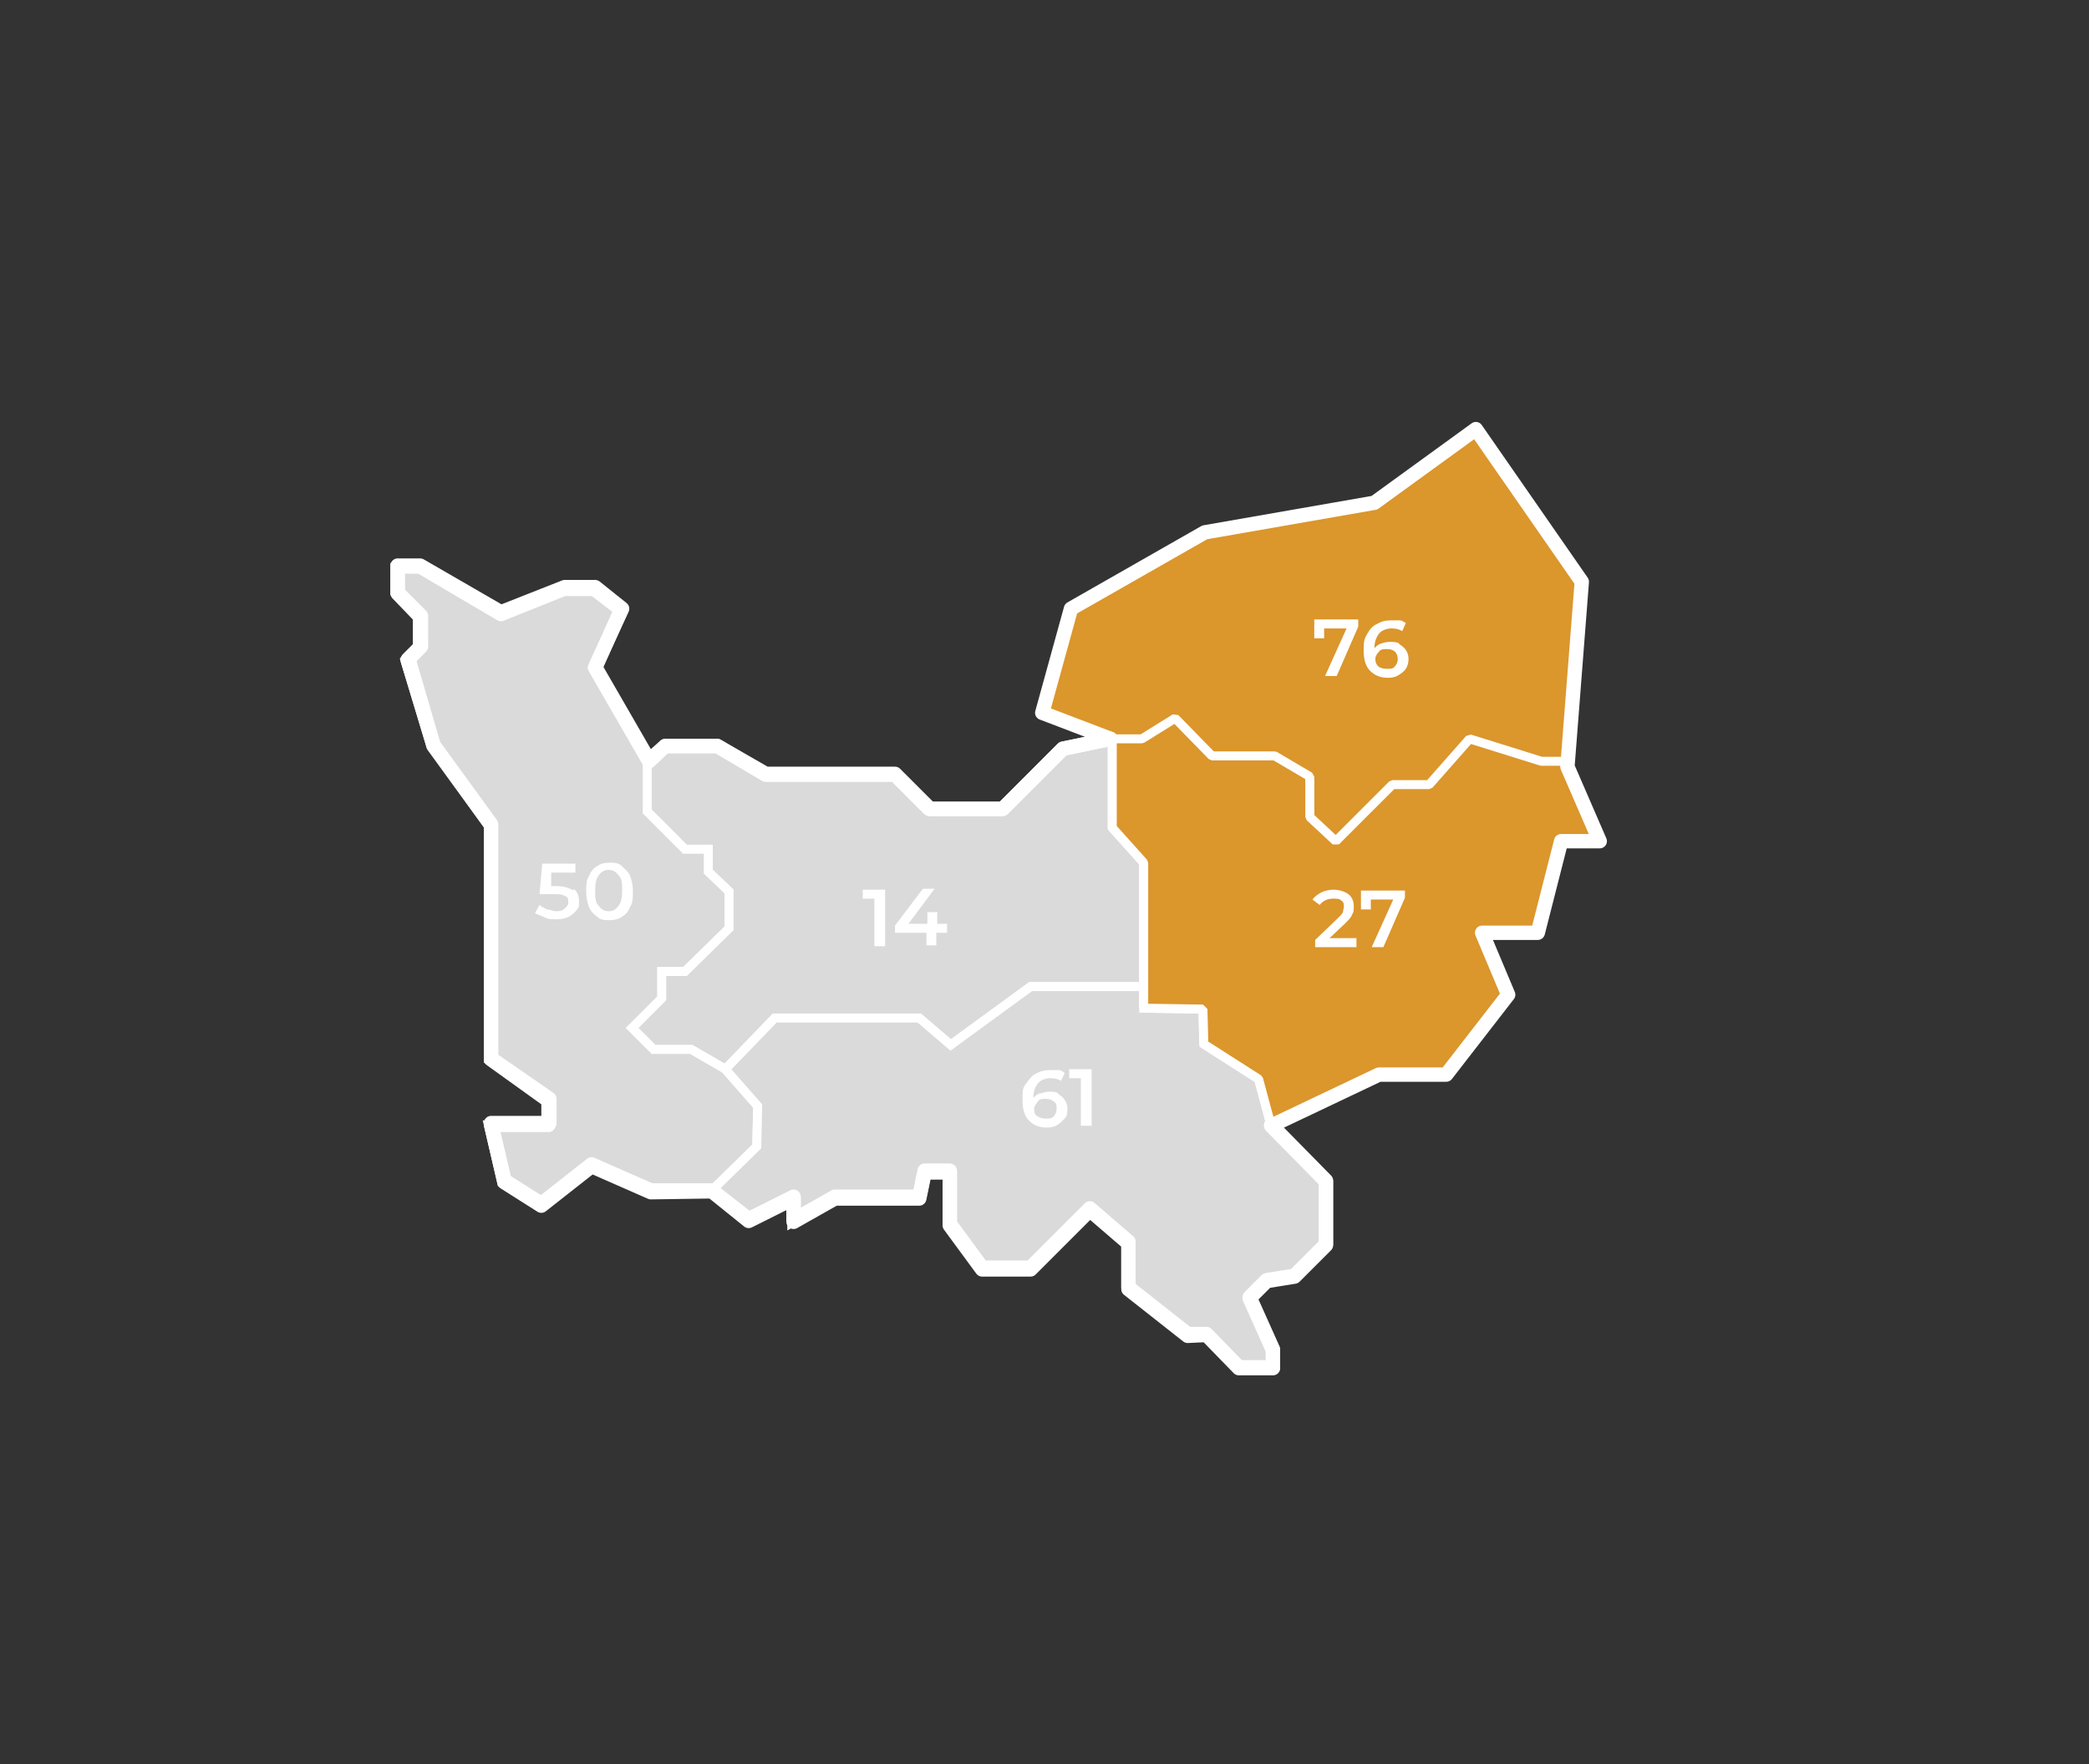 <?xml version="1.0" encoding="UTF-8"?>
<svg xmlns="http://www.w3.org/2000/svg" version="1.1" viewBox="0 0 232.7 196.5">
  <rect x="0" y="0" width="232.7" height="196.5" fill="#333333" stroke="none"/>
  <defs>
    <style>
      .cls-1 {
        fill: #db962c;
        stroke-linejoin: bevel;
      }

      .cls-1, .cls-2, .cls-3 {
        stroke: #fff;
      }

      .cls-2 {
        fill: none;
        stroke-linecap: round;
        stroke-linejoin: round;
        stroke-width: 1.6px;
      }

      .cls-4 {
        fill: #fff;
      }

      .cls-3 {
        fill: #dadada;
        stroke-miterlimit: 10;
      }
    </style>
  </defs>
  <!-- Generator: Adobe Illustrator 28.7.8, SVG Export Plug-In . SVG Version: 1.2.0 Build 200)  -->
  <g>
    <g id="Calque_1">
      <g id="Calque_1-2" data-name="Calque_1">
        <g id="Calque_1-2">
          <polygon class="cls-3" points="123.9 82.3 118.3 83.4 111.6 90.2 103.4 90.2 99.5 86.3 85.1 86.3 79.7 83.2 73.9 83.2 72.1 84.8 72.1 90.4 76.3 94.6 78.9 94.6 78.9 97.1 81.2 99.3 81.2 103.4 76.3 108.2 73.7 108.2 73.7 111.2 70.4 114.5 72.8 116.9 77 116.9 80.8 119.1 86.3 113.4 102.4 113.4 105.9 116.4 114.8 109.9 127.4 109.9 127.4 96.1 123.9 92.2 123.9 82.3"/>
          <polygon class="cls-3" points="80.8 119.1 84.4 123.2 84.3 127.7 79.1 132.8 72.3 132.9 65.7 130 60 134.4 55.9 131.8 54.4 125.3 60.9 125.3 60.9 122.7 54.4 118.1 54.4 102.7 54.4 92 48 83.1 45.1 73.5 46.5 72.1 46.5 68.7 44 66.1 44 63.2 46.5 63.2 55.5 68.4 62.6 65.6 66 65.6 69 68 66 74.4 72.1 84.8 72.1 90.4 76.3 94.6 78.9 94.6 78.9 97.1 81.2 99.3 81.2 103.4 76.3 108.2 73.7 108.2 73.7 111.2 70.4 114.5 72.8 116.9 77 116.9 80.8 119.1"/>
          <polygon class="cls-3" points="141.6 125.4 147.7 131.6 147.7 138.7 144.2 142.3 141.1 142.8 139.2 144.7 141.7 150.5 141.7 152.4 138 152.5 134.4 148.8 132.3 148.8 125.6 143.7 125.7 138.5 121.3 134.9 114.7 141.5 109.3 141.5 105.7 136.6 105.7 130.7 102.9 130.7 102.3 133.5 92.9 133.5 88.2 136.2 88.2 133.5 83.2 136.1 79.1 132.8 84.3 127.7 84.4 123.2 80.8 119.1 86.3 113.4 102.4 113.4 105.9 116.4 114.8 109.9 127.4 109.9 127.4 112.3 134 112.4 134.1 116.3 140.2 120.2 141.6 125.4"/>
          <polyline class="cls-1" points="174.7 85.5 176.3 64.8 164.4 47.8 153.1 56.1 134.2 59.3 119.2 67.8 116 79.5 123.9 82.4 127.2 82.4 130.9 80.2 135 84.3 142 84.3 145.9 86.7 145.9 91.2 148.8 93.9 155.1 87.6 159.2 87.6 163.7 82.4 171.8 85 174.7 85"/>
          <polygon class="cls-1" points="174.7 84.8 171.7 84.8 163.7 82.3 159.2 87.4 155.1 87.4 148.8 93.7 145.9 91 145.9 86.5 142 84.2 135 84.2 130.9 80 127.2 82.3 123.9 82.3 123.9 92.2 127.4 96.1 127.4 112.3 134 112.4 134.1 116.3 140.2 120.2 141.6 125.4 153.6 119.7 161.1 119.7 168.1 110.9 165.2 103.9 171.4 103.9 174 93.7 178.3 93.7 174.7 85.4 174.7 84.8"/>
          <g>
            <path class="cls-2" d="M123.7,82.3l-5.3,1.1-6.7,6.7h-8.1l-3.9-3.9h-14.4l-5.4-3.1h-5.8l-1.8,1.6-6-10.4,3-6.5-3-2.4h-3.4l-7.1,2.8-9-5.2h-2.5v3l2.6,2.6v3.4l-1.4,1.4,2.8,9.6,6.4,8.8v26.1l6.5,4.5v2.7h-6.5l1.5,6.4,4.1,2.6,5.6-4.4,6.6,2.9h6.8l4.1,3.2,5-2.5v2.6l4.6-2.6h9.4l.6-2.9h2.8v5.9l3.6,4.9h5.4l6.6-6.6,4.3,3.7v5.1l6.6,5.2h2.1l3.6,3.7h3.8v-2l-2.6-5.8,1.9-1.9,3.1-.5,3.5-3.5v-7.1l-6.1-6.2"/>
            <polyline class="cls-2" points="141.6 125.4 153.6 119.7 161.1 119.7 168 110.8 165.1 103.9 171.3 103.9 173.9 93.7 178.2 93.7 174.6 85.4 176.2 64.8 164.4 47.8 153.1 56 134.2 59.3 119.3 67.8 116.1 79.4 123.7 82.3 118.4 83.4 111.7 90.1 103.5 90.1 99.7 86.3 85.3 86.3 79.9 83.1 74.1 83.1 72.3 84.8 66.3 74.4 69.2 67.9 66.2 65.6 62.8 65.6 55.8 68.4 46.8 63.1 44.3 63.1 44.3 66.1 46.8 68.7 46.8 72.1 45.4 73.5 48.3 83.1 54.7 91.9 54.7 102.6 54.7 118 61.1 122.6 61.1 125.3 54.7 125.3 56.2 131.7 60.3 134.3 65.9 129.9 72.5 132.8 79.3 132.7 83.4 136 88.4 133.5 88.4 136.1 93 133.5 102.4 133.5 103 130.6 105.8 130.6 105.8 136.5 109.4 141.4 114.8 141.4 121.4 134.8 125.7 138.5 125.7 143.6 132.3 148.8 134.4 148.7 138 152.4 141.8 152.4 141.8 150.4 139.2 144.6 141.1 142.7 144.2 142.2 147.7 138.7 147.7 131.6 141.6 125.4"/>
          </g>
          <g>
            <path class="cls-4" d="M151.3,69v.8l-2.4,5.5h-1.3l2.4-5.3h-2.5v1.1h-1.1v-2.1h4.9Z"/>
            <path class="cls-4" d="M155.8,71.7c.3.2.6.4.8.7.2.3.3.6.3,1s-.1.8-.3,1.1-.5.5-.8.7-.7.3-1.2.3c-.9,0-1.5-.3-2-.8s-.7-1.3-.7-2.3.1-1.3.4-1.8.6-.9,1.1-1.1c.5-.3,1-.4,1.6-.4h.9c.3,0,.5.2.7.3l-.4.9c-.3-.2-.7-.3-1.2-.3s-1.1.2-1.4.6-.5.9-.5,1.6h0c.2-.2.4-.4.7-.5s.6-.2,1-.2.8,0,1.1.2h-.1ZM155.4,74.2c.2-.2.3-.5.3-.8s-.1-.6-.3-.8c-.2-.2-.5-.3-.9-.3s-.7,0-.9.3c-.2.2-.4.5-.4.8s.1.6.3.8c.2.2.6.3,1,.3s.7,0,.9-.3h0Z"/>
          </g>
          <g>
            <path class="cls-4" d="M98.6,99.1v6.3h-1.2v-5.3h-1.3v-1h2.5Z"/>
            <path class="cls-4" d="M105.4,103.9h-1.1v1.4h-1.1v-1.4h-3.5v-.8l3.1-4.1h1.3l-2.9,3.9h2.1v-1.3h1.1v1.3h1.1v1h0Z"/>
          </g>
          <g>
            <path class="cls-4" d="M151.1,104.5v1h-4.6v-.8l2.5-2.4c.3-.3.5-.5.6-.7,0-.2.1-.4.1-.6,0-.3,0-.5-.3-.7-.2-.2-.5-.2-.9-.2-.6,0-1.1.2-1.5.7l-.8-.6c.2-.3.6-.6,1-.8.4-.2.9-.3,1.4-.3s1.2.2,1.6.5c.4.3.6.8.6,1.3s0,.7-.2,1c-.1.3-.4.6-.8,1l-1.7,1.6h3,0Z"/>
            <path class="cls-4" d="M156.5,99.2v.8l-2.4,5.5h-1.3l2.4-5.3h-2.5v1.1h-1.1v-2.1h4.9Z"/>
          </g>
          <g>
            <path class="cls-4" d="M117.8,121.8c.3.2.6.4.8.7.2.3.3.6.3,1s0,.8-.3,1.1-.5.5-.8.7-.7.3-1.2.3c-.9,0-1.5-.3-2-.8s-.7-1.3-.7-2.3,0-1.3.4-1.8.6-.9,1.1-1.1c.5-.3,1-.4,1.6-.4h.9c.3,0,.5.2.7.3l-.4.9c-.3-.2-.7-.3-1.2-.3s-1.1.2-1.4.6-.5.9-.5,1.6h0c.2-.2.4-.4.7-.5.3,0,.6-.2,1-.2s.8,0,1.1.2h0ZM117.4,124.3c.2-.2.3-.5.3-.8s0-.6-.3-.8-.5-.3-.9-.3-.7,0-.9.3-.4.5-.4.8,0,.6.3.8.6.3,1,.3.7,0,.9-.3Z"/>
            <path class="cls-4" d="M121.6,119.1v6.3h-1.2v-5.3h-1.3v-1h2.5Z"/>
          </g>
          <g>
            <path class="cls-4" d="M63.9,99c.4.3.6.8.6,1.4s0,.7-.3,1c-.2.3-.5.5-.8.7-.4.2-.8.3-1.4.3s-.9,0-1.3-.2-.8-.3-1.1-.5l.5-.9c.2.2.5.3.8.5.3,0,.7.2,1,.2s.7,0,1-.3.4-.4.4-.7,0-.6-.4-.7c-.3-.2-.7-.2-1.3-.2h-1.5l.3-3.4h3.7v1h-2.7v1.5h.5c.9,0,1.5.2,2,.5,0,0,0-.2,0-.2Z"/>
            <path class="cls-4" d="M66.5,102.1c-.4-.3-.7-.6-.9-1.1-.2-.5-.3-1.1-.3-1.7s0-1.3.3-1.7c.2-.5.5-.9.9-1.1.4-.3.8-.4,1.4-.4s1,0,1.4.4.7.6.9,1.1c.2.5.3,1.1.3,1.7s0,1.3-.3,1.7c-.2.5-.5.9-.9,1.1-.4.3-.9.4-1.4.4s-1,0-1.4-.4ZM68.9,100.9c.3-.4.4-.9.4-1.7s0-1.3-.4-1.7c-.3-.4-.6-.6-1.1-.6s-.8.2-1.1.6c-.3.4-.4.9-.4,1.7s0,1.3.4,1.7c.3.4.6.6,1.1.6s.8-.2,1.1-.6Z"/>
          </g>
        </g>
      </g>
    </g>
  </g>
</svg>